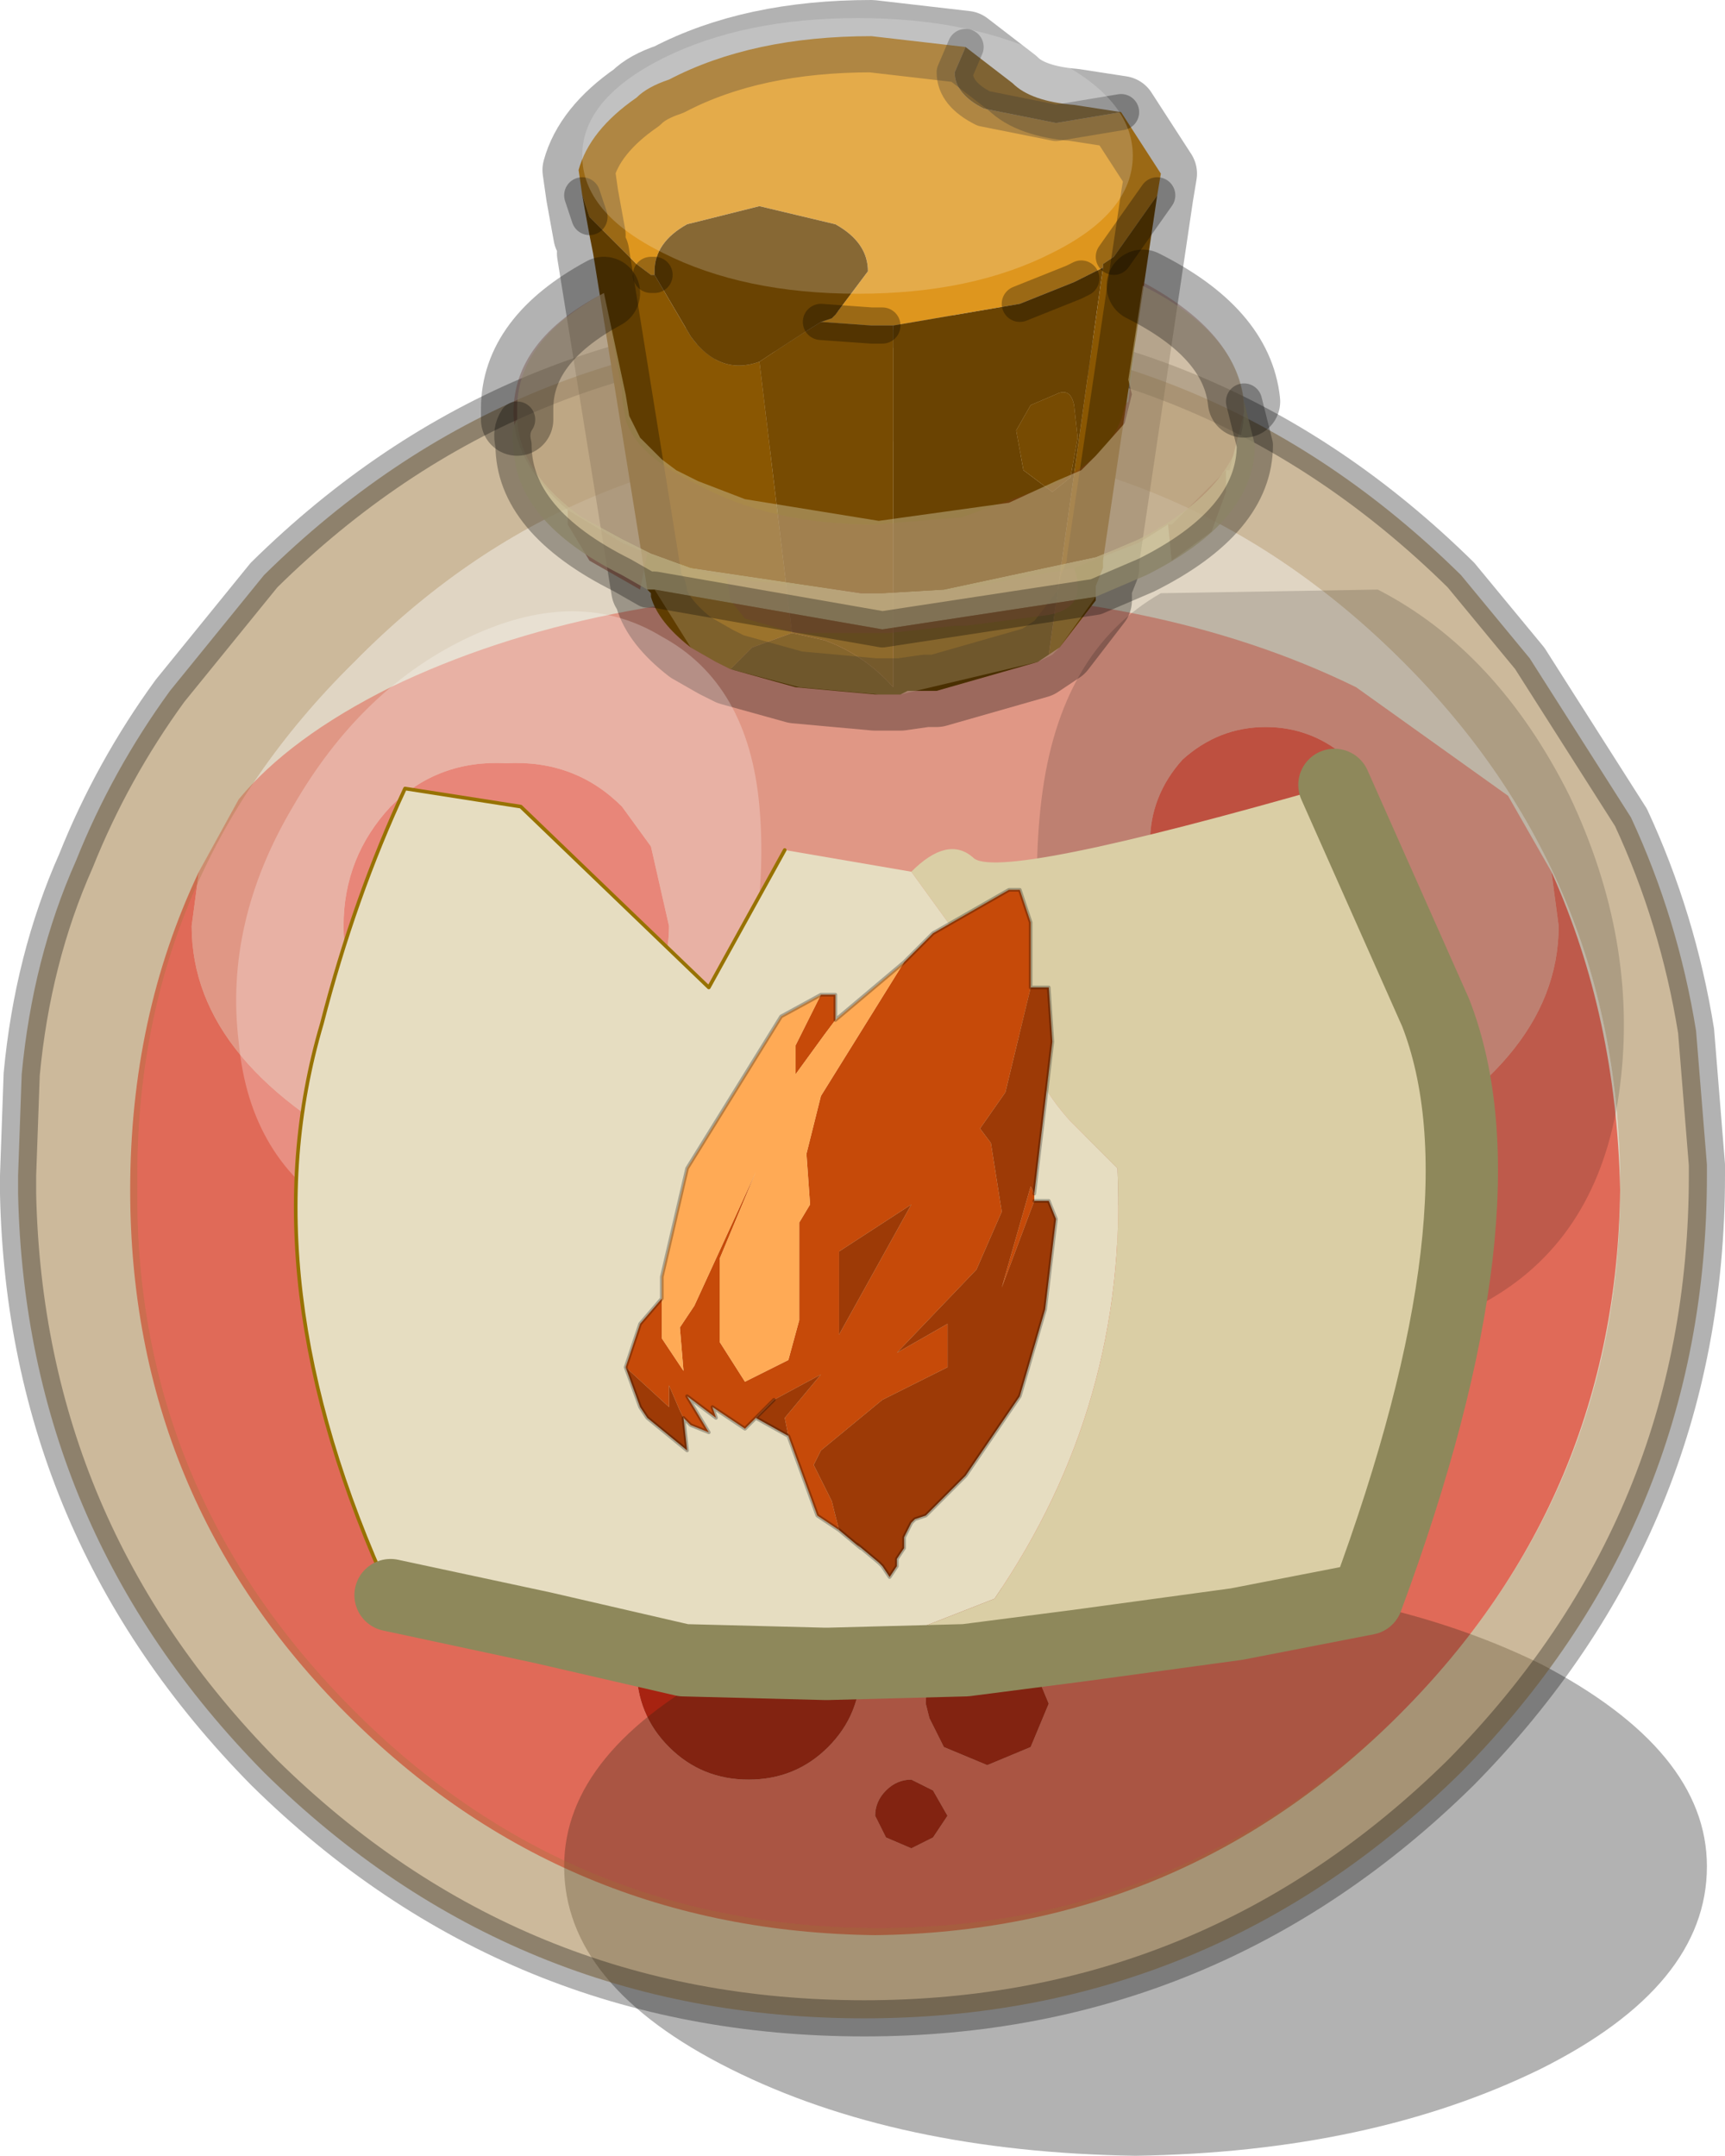 <?xml version="1.0"?>
<svg xmlns="http://www.w3.org/2000/svg" xmlns:xlink="http://www.w3.org/1999/xlink" width="23.85px" height="29.8px"><g transform="matrix(1, 0, 0, 1, -263.55, -184.95)"><use xlink:href="#object-0" width="23.85" height="29.8" transform="matrix(1, 0, 0, 1, 263.55, 184.95)"/><use xlink:href="#object-1" width="43.25" height="21.65" transform="matrix(0.176, 0, 0, 0.176, 271.6, 185.2)" filter="url(#filter-object-1)" style="mix-blend-mode: hard-light"/><use xlink:href="#object-3" width="19.2" height="20.05" transform="matrix(1, 0, 0, 1, 266.8, 188.4)"/></g><defs><g transform="matrix(1, 0, 0, 1, -263.55, -184.95)" id="object-0"><path fill-rule="evenodd" fill="#ffa6a6" stroke="none" d="M266.3 197L266.85 196Q267.55 195.15 268.95 194.45Q271.75 193.1 275.65 193.1Q279.55 193.1 282.3 194.45L284.4 195.95L285 197L285.1 197.75Q285.1 199.7 282.3 201.05Q279.55 202.4 275.65 202.4Q271.75 202.4 268.95 201.05Q266.2 199.7 266.2 197.75L266.3 197M272.55 196.65L272.15 196.1Q271.5 195.45 270.55 195.5Q269.6 195.45 268.95 196.1Q268.3 196.8 268.3 197.75Q268.3 198.65 268.9 199L270.45 199.25L272.1 199L272.35 198.85Q272.8 198.45 272.8 197.75L272.55 196.65M279.9 195.45Q279.45 195.95 279.45 196.6L279.5 196.9Q279.55 197.35 279.9 197.5L280.2 197.6L281 197.7L282.15 197.5Q282.65 197.3 282.65 196.6Q282.65 195.95 282.2 195.45Q281.7 195 281.05 195Q280.4 195 279.9 195.45"/><path fill-rule="evenodd" fill="#ff6666" stroke="none" d="M285 197Q285.9 199 285.95 201.4Q285.9 205.65 282.9 208.65Q279.9 211.65 275.65 211.7Q271.35 211.65 268.35 208.65Q265.35 205.65 265.35 201.4Q265.35 199 266.3 197L266.2 197.75Q266.2 199.7 268.95 201.05Q271.75 202.4 275.65 202.4Q279.55 202.4 282.3 201.05Q285.1 199.7 285.1 197.75L285 197M272.55 207.25L272.35 208Q272.35 208.65 272.8 209.1Q273.25 209.55 273.9 209.55Q274.55 209.55 275 209.1Q275.45 208.65 275.45 208L275.45 207.95Q275.45 207.35 275 206.9Q274.55 206.45 273.9 206.45Q273.25 206.45 272.8 206.9L272.6 207.2L272.55 207.15L272.55 207.25M277.3 207.7L277.2 207.7Q276.85 207.65 276.6 207.9Q276.35 208.15 276.35 208.5L276.4 208.7L276.6 209.1L277.2 209.35L277.8 209.1L278.05 208.5L277.8 207.9L277.3 207.7M276.15 209.55Q275.95 209.55 275.8 209.7Q275.65 209.85 275.65 210.05L275.8 210.35L276.15 210.5L276.45 210.35L276.65 210.05L276.45 209.7L276.15 209.55"/><path fill-rule="evenodd" fill="#ff5555" stroke="none" d="M272.55 196.65L272.8 197.75Q272.8 198.45 272.35 198.85L272.1 199L270.45 199.25L268.9 199Q268.3 198.65 268.3 197.75Q268.3 196.8 268.95 196.1Q269.6 195.45 270.55 195.5Q271.5 195.45 272.15 196.1L272.55 196.65M279.9 195.45Q280.4 195 281.05 195Q281.7 195 282.2 195.45Q282.65 195.95 282.65 196.6Q282.65 197.3 282.15 197.5L281 197.7L280.2 197.6L279.9 197.5Q279.55 197.35 279.5 196.9L279.45 196.6Q279.45 195.95 279.9 195.45"/><path fill-rule="evenodd" fill="#ae0000" stroke="none" d="M272.6 207.2L272.8 206.9Q273.25 206.45 273.9 206.45Q274.55 206.45 275 206.9Q275.45 207.35 275.45 207.95L275.45 208Q275.45 208.65 275 209.1Q274.55 209.55 273.9 209.55Q273.25 209.55 272.8 209.1Q272.35 208.65 272.35 208L272.55 207.25L272.6 207.2M277.3 207.7L277.8 207.9L278.05 208.5L277.8 209.1L277.2 209.35L276.6 209.1L276.4 208.7L276.35 208.5Q276.35 208.15 276.6 207.9Q276.85 207.65 277.2 207.7L277.3 207.7M276.15 209.55L276.45 209.7L276.65 210.05L276.45 210.35L276.15 210.5L275.8 210.35L275.65 210.05Q275.65 209.85 275.8 209.7Q275.95 209.55 276.15 209.55"/><path fill-rule="evenodd" fill="#000000" fill-opacity="0.302" stroke="none" d="M287.15 210.75Q287.15 212.4 284.85 213.55Q282.5 214.7 279.25 214.75Q275.95 214.7 273.65 213.55Q271.35 212.4 271.35 210.75Q271.35 209.15 273.65 207.95Q275.95 206.8 279.25 206.8Q282.5 206.8 284.85 207.95Q287.15 209.15 287.15 210.75"/><path fill-rule="evenodd" fill="#997539" fill-opacity="0.302" stroke="none" d="M265.45 201.35Q265.4 197.1 268.45 194.1Q271.45 191.05 275.7 191.05Q279.9 191.05 282.95 194.1Q285.95 197.1 285.95 201.35Q285.95 205.55 282.95 208.6Q279.9 211.6 275.7 211.6Q271.45 211.6 268.45 208.6Q265.4 205.55 265.45 201.35"/><path fill-rule="evenodd" fill="#997539" fill-opacity="0.502" stroke="none" d="M265.45 201.35Q265.4 205.55 268.45 208.6Q271.45 211.6 275.7 211.6Q279.9 211.6 282.95 208.6Q285.95 205.55 285.95 201.35Q285.95 197.1 282.95 194.1Q279.9 191.05 275.7 191.05Q271.45 191.05 268.45 194.1Q265.4 197.1 265.45 201.35M264.6 196.85Q265.1 195.6 265.9 194.5L267.2 192.9Q270.65 189.5 275.5 189.5Q280.3 189.5 283.75 192.9L284.7 194.05L286.1 196.25Q286.75 197.65 287 199.2L287.15 201.05L287.15 201.2Q287.15 206 283.75 209.45Q280.3 212.85 275.5 212.85Q270.65 212.85 267.2 209.45Q263.9 206.1 263.8 201.45L263.8 201.2L263.85 199.8Q264 198.2 264.6 196.85"/><path fill="none" stroke="#000000" stroke-opacity="0.302" stroke-width="0.5" stroke-linecap="round" stroke-linejoin="round" d="M264.6 196.85Q264 198.2 263.85 199.8L263.8 201.2L263.8 201.45Q263.9 206.1 267.2 209.45Q270.65 212.85 275.5 212.85Q280.3 212.85 283.75 209.45Q287.15 206 287.15 201.2L287.15 201.05L287 199.2Q286.75 197.65 286.1 196.25L284.7 194.05L283.75 192.9Q280.3 189.5 275.5 189.5Q270.65 189.5 267.2 192.9L265.9 194.5Q265.1 195.6 264.6 196.85"/><path fill-rule="evenodd" fill="#de961e" stroke="none" d="M279.6 187.35L279.55 187.65L278.95 188.5L278.8 188.6L278.8 188.65L278.5 188.8L278.4 188.85L277.65 189.15L275.9 189.45L275.75 189.45L275.6 189.45L274.9 189.4L275.05 189.35L275.1 189.3L275.55 188.7Q275.55 188.3 275.1 188.05L274.05 187.8L273.05 188.05Q272.6 188.3 272.6 188.7L272.6 188.75L272.55 188.75L272.35 188.6L271.7 187.95L271.6 187.65L271.55 187.3Q271.7 186.75 272.35 186.3Q272.5 186.15 272.8 186.05Q273.95 185.45 275.6 185.45L276.9 185.6L276.75 185.95Q276.75 186.25 277.15 186.45L278.15 186.65L279.05 186.5L279.6 187.35"/><path fill-rule="evenodd" fill="#8a5702" stroke="none" d="M279.55 187.65L278.8 192.7L278.8 192.8L278.7 193.05L278.7 193.25L278.2 193.9L278.05 194L278.8 188.65L278.8 188.6L278.95 188.5L279.55 187.65M273.65 194.2L273.45 194.1L273.1 193.9Q272.65 193.55 272.55 193.2L272.55 193.15L272.5 193.1L271.75 188.45L271.7 188.2L271.6 187.65L271.7 187.95L272.35 188.6L272.55 188.75L272.6 188.75L273.1 189.6Q273.5 190.15 274.05 189.95L274.5 193.7L273.95 193.9L273.65 194.2M276.9 185.6L277.55 186.1Q277.8 186.35 278.4 186.4L279.05 186.5L278.15 186.65L277.15 186.45Q276.75 186.25 276.75 185.95L276.9 185.6"/><path fill-rule="evenodd" fill="#6a4302" stroke="none" d="M278.05 194L277.9 194.1L276.5 194.5L276.35 194.5L276.1 194.5L276 194.55L275.9 194.55L275.75 194.55L275.65 194.55L274.55 194.45L273.65 194.2L273.95 193.9L274.5 193.7L274.95 193.8Q275.5 194 275.9 194.45L275.9 189.45L277.65 189.15L278.4 188.85L278.5 188.8L278.8 188.65L278.05 194M274.9 189.4Q274.5 189.65 274.05 189.95Q273.5 190.15 273.1 189.6L272.6 188.75L272.6 188.7Q272.6 188.3 273.05 188.05L274.05 187.8L275.1 188.05Q275.55 188.3 275.55 188.7L275.1 189.3L275.05 189.35L274.9 189.4M278.15 190.4L277.8 190.55L277.6 190.9L277.7 191.45L278.1 191.75L278.35 191.55L278.45 191L278.4 190.55Q278.35 190.3 278.15 190.4"/><path fill-rule="evenodd" fill="#774b02" stroke="none" d="M274.9 189.4L275.6 189.45L275.75 189.45L275.9 189.45L275.9 194.45Q275.5 194 274.95 193.8L274.5 193.7L274.05 189.95Q274.5 189.65 274.9 189.4M278.15 190.4Q278.35 190.3 278.4 190.55L278.45 191L278.35 191.55L278.1 191.75L277.7 191.45L277.6 190.9L277.8 190.55L278.15 190.4"/><path fill="none" stroke="#000000" stroke-opacity="0.302" stroke-width="1" stroke-linecap="round" stroke-linejoin="round" d="M279.6 187.35L279.55 187.65L278.8 192.7L278.8 192.8L278.7 193.05L278.7 193.25L278.2 193.9L278.05 194L277.9 194.1L276.5 194.5L276.35 194.5L276 194.55L275.9 194.55L275.75 194.55L275.65 194.55L274.55 194.45L273.65 194.2L273.45 194.1L273.1 193.9Q272.65 193.55 272.55 193.2L272.55 193.15M272.5 193.1L271.75 188.45M271.7 188.2L271.6 187.65L271.55 187.3Q271.7 186.75 272.35 186.3Q272.5 186.15 272.8 186.05Q273.95 185.45 275.6 185.45L276.9 185.6L277.55 186.1Q277.8 186.35 278.4 186.4L279.05 186.5L279.6 187.35"/><path fill="none" stroke="#000000" stroke-opacity="0.302" stroke-width="0.5" stroke-linecap="round" stroke-linejoin="round" d="M276.9 185.6L276.75 185.95Q276.75 186.25 277.15 186.45L278.15 186.65L279.05 186.5M275.75 189.45L275.6 189.45L274.9 189.4M278.5 188.8L278.4 188.85L277.65 189.15M271.7 187.95L271.6 187.65M272.6 188.75L272.55 188.75M279.55 187.65L278.95 188.5"/></g><g transform="matrix(1, 0, 0, 1, 0, 0)" id="object-1"><use xlink:href="#object-2" width="43.25" height="21.65" transform="matrix(1, 0, 0, 1, 0, 0)"/></g><g transform="matrix(1, 0, 0, 1, 0, 0)" id="object-2"><path fill-rule="evenodd" fill="#ffffff" fill-opacity="0.196" stroke="none" d="M36.9 3.15Q43.25 6.35 43.25 10.8Q43.25 15.3 36.9 18.45Q30.6 21.65 21.65 21.65Q12.7 21.65 6.35 18.45Q0 15.3 0 10.8Q0 6.35 6.35 3.15Q12.7 0 21.65 0Q30.6 0 36.9 3.15"/></g><g transform="matrix(1, 0, 0, 1, -266.8, -188.4)" id="object-3"><path fill-rule="evenodd" fill="#ffffff" fill-opacity="0.251" stroke="none" d="M266.85 199.35Q266.65 197.7 267.6 196.1Q268.55 194.45 270.05 193.75Q271.55 193.05 272.7 193.75Q273.9 194.4 274.05 196.1Q274.2 197.8 273.5 199.65Q272.8 201.5 271.15 202Q269.55 202.45 268.3 201.75Q267 201 266.85 199.35"/><path fill-rule="evenodd" fill="#000000" fill-opacity="0.153" stroke="none" d="M279.6 193.15L282.6 193.1Q284.25 193.95 285.25 195.95Q286.2 197.95 285.95 199.95Q285.7 201.95 284.25 202.85Q282.8 203.75 281 203.2Q279.15 202.6 278.45 200.35Q277.7 198.05 277.95 196Q278.2 193.95 279.6 193.15"/><path fill-rule="evenodd" fill="#813925" fill-opacity="0.502" stroke="none" d="M280.5 191.45L280.5 191.75L280.3 192.3L279.75 192.7L279.7 192.2L279.75 192.2L280.5 191.45M278.4 192.8Q278.6 193.35 278.05 193.45L276.9 193.6L276.75 193.6L275.85 193.7L274.55 193.7L273.85 193.5L273.65 193.25L273.6 192.95L275.7 193.15L276.8 193.1L278.4 192.8M272.5 192.6L272.4 193.1L271.7 192.7L271.4 192.2L271.4 192L272.15 192.45L272.5 192.6"/><path fill-rule="evenodd" fill="#813a26" fill-opacity="0.302" stroke="none" d="M279.7 192.2L279.3 192.45L278.4 192.8L276.8 193.1L275.7 193.15L273.6 192.95L273.45 192.9L272.5 192.6L272.15 192.45L271.4 192Q270.65 191.35 270.65 190.65Q270.65 189.65 271.9 189L272.15 190.35L272.15 190.45L272.2 190.75Q272.35 191.25 273.2 191.65Q274.2 192.2 275.65 192.2L276.85 192.1L278.1 191.65Q279 191.2 279.1 190.55L279.15 190.5L279.35 188.85Q280.75 189.6 280.75 190.65L280.55 191.45L280.5 191.45L279.75 192.2L279.7 192.2"/><path fill-rule="evenodd" fill="#c7bb92" fill-opacity="0.502" stroke="none" d="M271.9 189L272.2 190.4L272.25 190.7L272.4 191L272.7 191.3L272.9 191.45L273.2 191.6L273.85 191.85L275.7 192.15L277.5 191.9L278.15 191.6L278.5 191.45L278.7 191.25L279.1 190.8L279.15 190.6L279.2 190.4L279.15 190.2L279.35 188.9Q280.65 189.55 280.75 190.5L280.75 190.6Q280.75 191.65 279.3 192.4L278.95 192.55L278.7 192.65L276.6 193.1L275.75 193.15L275.45 193.15L273.1 192.8L272.55 192.6L272.35 192.5L272.15 192.4L271.6 192.1Q270.75 191.5 270.7 190.75L270.7 190.6Q270.7 189.65 271.9 189"/><path fill-rule="evenodd" fill="#c7bb92" fill-opacity="0.8" stroke="none" d="M280.75 190.5L280.9 191.1Q280.9 192.15 279.4 192.9L278.7 193.2L275.75 193.65L272.6 193.1L272.5 193.1L272.15 192.9Q270.65 192.15 270.65 191.1Q270.6 190.9 270.7 190.75Q270.75 191.5 271.6 192.1L272.15 192.4L272.35 192.5L272.55 192.6L273.1 192.8L275.45 193.15L275.75 193.15L276.6 193.1L278.7 192.65L278.95 192.55L279.3 192.4Q280.75 191.65 280.75 190.6L280.75 190.5"/><path fill-rule="evenodd" fill="#c4b58f" fill-opacity="0.302" stroke="none" d="M278.7 193.2L278.2 193.9L278.1 194L277.9 194.1L276 194.55L275.9 194.55L275.75 194.55L275.7 194.55L274.6 194.45L273.65 194.2L273.45 194.1L273.1 193.9L272.6 193.1L275.75 193.65L278.7 193.2"/><path fill="none" stroke="#000000" stroke-opacity="0.302" stroke-width="1" stroke-linecap="round" stroke-linejoin="round" d="M279.35 188.9Q280.65 189.55 280.75 190.5M270.7 190.75L270.7 190.6Q270.7 189.65 271.9 189"/><path fill="none" stroke="#000000" stroke-opacity="0.302" stroke-width="0.5" stroke-linecap="round" stroke-linejoin="round" d="M280.75 190.5L280.9 191.1Q280.9 192.15 279.4 192.9L278.7 193.2L275.75 193.65L272.6 193.1L272.5 193.1L272.15 192.9Q270.65 192.15 270.65 191.1Q270.6 190.9 270.7 190.75"/><path fill-rule="evenodd" fill="#e6ddc1" stroke="none" d="M276.15 197L277.2 198.45L277.45 199L277.8 199.5Q277.9 199.95 278.35 200.45L279 201.1Q279.15 204.35 277.3 207.05L275 207.95L274.95 207.95L273 207.9L271.05 207.45L268.95 207Q266.95 202.65 268 199.1Q268.45 197.35 269.15 195.85L270.75 196.1L273.35 198.6L274.4 196.7L276.15 197"/><path fill-rule="evenodd" fill="#dacea5" stroke="none" d="M275 207.95L277.3 207.05Q279.15 204.35 279 201.1L278.35 200.45Q277.9 199.95 277.8 199.5L277.45 199L277.2 198.45L276.15 197Q276.65 196.5 277 196.8Q277.3 197.15 282 195.8L283.4 198.95Q284.45 201.65 282.45 207.05L280.65 207.4L278.45 207.7L276.9 207.9L275 207.95"/><path fill-rule="evenodd" fill="#c5c1a5" stroke="none" d="M274.95 207.95L275 207.95L274.95 207.95"/><path fill-rule="evenodd" fill="#cecbb3" stroke="none" d="M275 207.95L274.95 207.95L275 207.95"/><path fill="none" stroke="#977200" stroke-width="0.05" stroke-linecap="round" stroke-linejoin="round" d="M274.4 196.7L273.35 198.6L270.75 196.1L269.15 195.85Q268.45 197.35 268 199.1Q266.95 202.65 268.95 207"/><path fill="none" stroke="#8e885b" stroke-width="1" stroke-linecap="round" stroke-linejoin="round" d="M268.95 207L271.05 207.45L273 207.9L274.95 207.95L275 207.95L276.9 207.9L278.45 207.7L280.65 207.4L282.45 207.05Q284.45 201.65 283.4 198.95L282 195.8"/><path fill-rule="evenodd" fill="#c64a09" stroke="none" d="M276.05 198.25L276.45 197.85L277.5 197.25L277.65 197.25L277.8 197.7L277.8 198.6L277.45 200.05L277.1 200.55L277.25 200.75L277.4 201.7L277.05 202.5L275.95 203.65L276.65 203.25L276.65 203.85L275.75 204.3L274.9 205L274.8 205.2L275.05 205.7L275.15 206.1L274.85 205.9L274.45 204.8L274.4 204.55L274.9 203.95L274.25 204.3L274 204.55L273.85 204.7L273.4 204.4L273.45 204.55L273.05 204.25L273.35 204.75L273.1 204.65L273 204.55L272.95 204.45L272.8 204.1L272.8 204.4L272.2 203.85L272.4 203.25L272.7 202.9L272.7 203.25L272.7 203.45L273 203.9L272.95 203.3L273.15 203L274 201.15L273.5 202.35L273.5 203.5L273.85 204.05L274.45 203.75L274.6 203.2L274.6 201.85L274.75 201.6L274.7 200.9L274.9 200.1L276.05 198.25M277.85 201.45L277.85 201.55L277.4 202.75L277.8 201.35L277.85 201.45M274.9 198.7L275.1 198.7L275.1 199.05L274.95 199.25L274.55 199.8L274.55 199.4L274.9 198.7M275.15 203.4L276.15 201.6L275.15 202.25L275.15 203.4"/><path fill-rule="evenodd" fill="#ffaa55" stroke="none" d="M276.05 198.25L274.9 200.1L274.7 200.9L274.75 201.6L274.6 201.85L274.6 203.2L274.45 203.75L273.85 204.05L273.5 203.5L273.5 202.35L274 201.15L273.15 203L272.95 203.3L273 203.9L272.7 203.45L272.7 203.25L272.7 202.9L272.7 202.6L273.05 201.1L274.35 199L274.9 198.7L274.55 199.4L274.55 199.8L274.95 199.25L275.1 199.05L276.05 198.25"/><path fill-rule="evenodd" fill="#9d3a06" stroke="none" d="M272.2 203.85L272.8 204.4L272.8 204.1L272.95 204.45L273 204.55L273.05 205L272.5 204.55L272.4 204.4L272.2 203.85M274 204.55L274.25 204.3L274.9 203.95L274.4 204.55L274.45 204.8L274 204.55M275.15 206.1L275.05 205.7L274.8 205.2L274.9 205L275.75 204.3L276.65 203.85L276.65 203.25L275.95 203.65L277.05 202.5L277.4 201.7L277.25 200.75L277.1 200.55L277.45 200.05L277.8 198.6L278.05 198.6L278.1 199.35L277.85 201.45L277.8 201.35L277.4 202.75L277.85 201.55L278.05 201.55L278.15 201.8L278 203.05L277.65 204.25L276.9 205.35L276.35 205.9L276.2 205.95L276.15 206L276.05 206.2L276.05 206.35L275.95 206.5L275.95 206.6L275.85 206.75L275.75 206.6L275.7 206.55L275.4 206.3L275.45 206.35L275.15 206.1M275.15 203.4L275.15 202.25L276.15 201.6L275.15 203.4"/><path fill="none" stroke="#000000" stroke-opacity="0.271" stroke-width="0.05" stroke-linecap="round" stroke-linejoin="round" d="M277.8 198.6L277.8 197.7L277.65 197.25L277.5 197.25L276.45 197.85L276.05 198.25L275.1 199.05L275.1 198.7L274.9 198.7L274.35 199L273.05 201.1L272.7 202.6L272.7 202.9L272.4 203.25L272.2 203.85L272.4 204.4L272.5 204.55L273.05 205L273 204.55L273.1 204.65L273.35 204.75L273.05 204.25L273.45 204.55L273.4 204.4L273.85 204.7L274 204.55L274.25 204.3M274.45 204.8L274.85 205.9L275.15 206.1L275.45 206.35L275.4 206.3L275.7 206.55L275.75 206.6L275.85 206.75L275.95 206.6L275.95 206.5L276.05 206.35L276.05 206.2L276.15 206L276.2 205.95L276.35 205.9L276.9 205.35L277.65 204.25L278 203.05L278.15 201.8L278.05 201.55L277.85 201.55M277.8 198.6L278.05 198.6L278.1 199.35L277.85 201.45M274 204.55L274.45 204.8"/></g></defs><filter id="filter-object-1" filterUnits="userSpaceOnUse"><feConvolveMatrix in="SourceGraphic" result="filter1" id="filter1" order="7 7" divisor="49" kernelMatrix="1 1 1 1 1 1 1 1 1 1 1 1 1 1 1 1 1 1 1 1 1 1 1 1 1 1 1 1 1 1 1 1 1 1 1 1 1 1 1 1 1 1 1 1 1 1 1 1 1"/></filter></svg>
